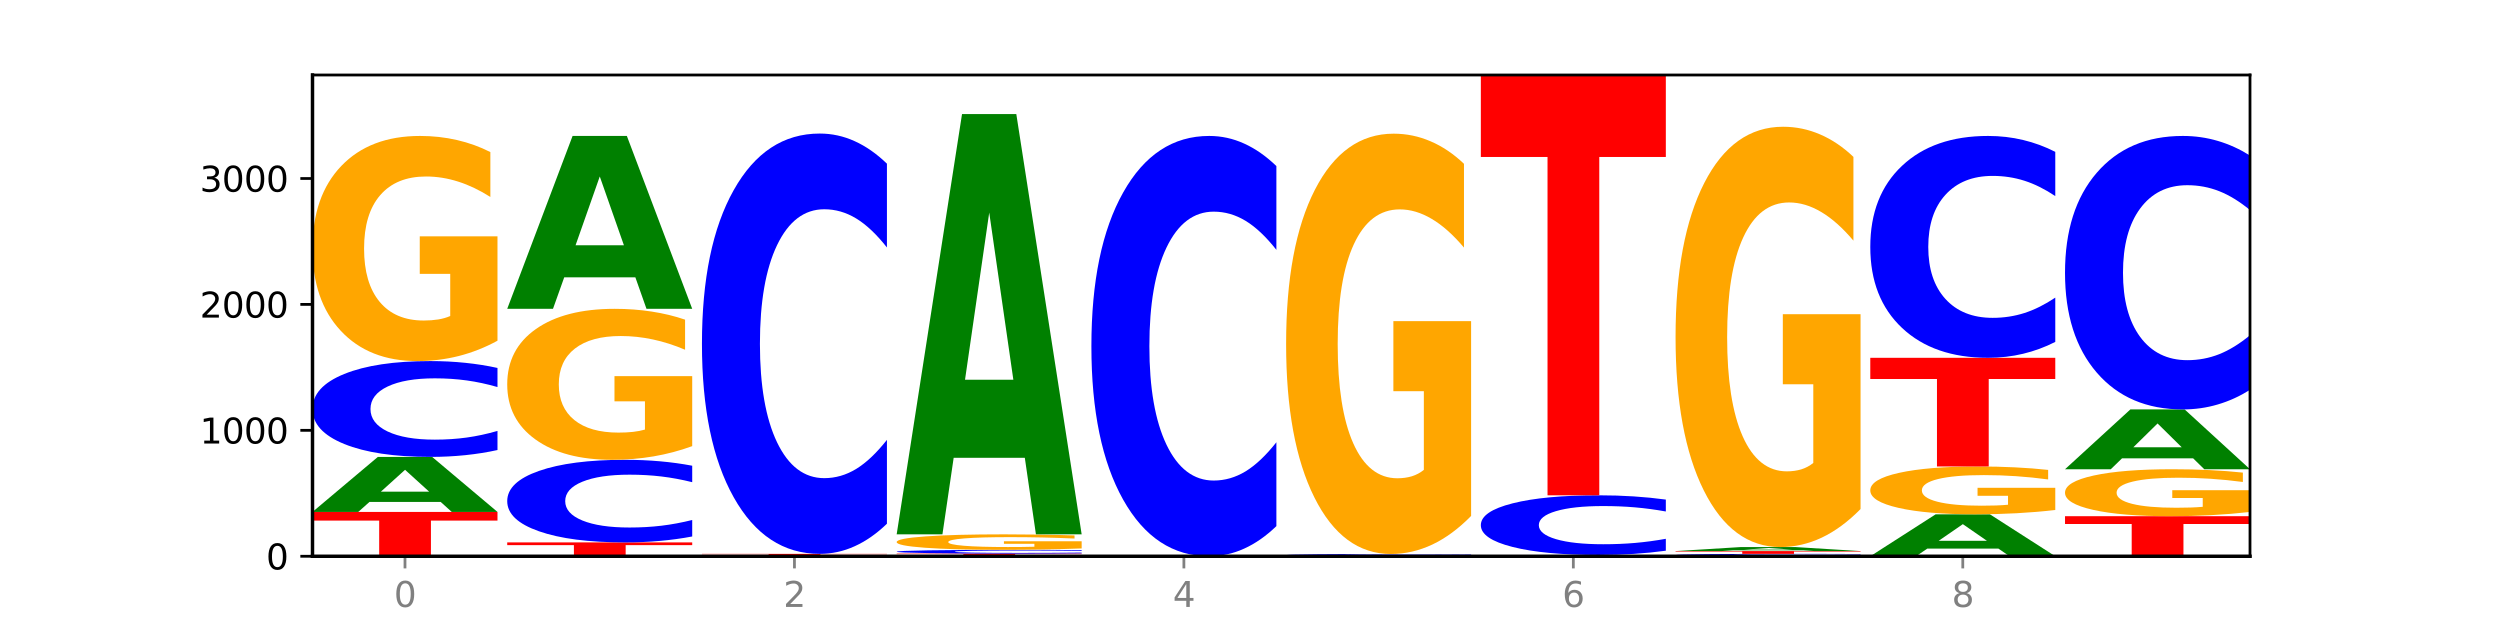 <?xml version="1.0" encoding="utf-8" standalone="no"?>
<!DOCTYPE svg PUBLIC "-//W3C//DTD SVG 1.1//EN"
  "http://www.w3.org/Graphics/SVG/1.1/DTD/svg11.dtd">
<svg xmlns:xlink="http://www.w3.org/1999/xlink" width="720pt" height="180pt" viewBox="0 0 720 180" xmlns="http://www.w3.org/2000/svg" version="1.1">
 <defs>
  <style type="text/css">*{stroke-linejoin: round; stroke-linecap: butt}</style>
 </defs>
 <g id="figure_1">
  <g id="patch_1">
   <path d="M 0 180 
L 720 180 
L 720 0 
L 0 0 
z
" style="fill: #ffffff"/>
  </g>
  <g id="axes_1">
   <g id="patch_2">
    <path d="M 90 160.2 
L 648 160.2 
L 648 21.6 
L 90 21.6 
z
" style="fill: #ffffff"/>
   </g>
   <g id="line2d_1">
    <path d="M 90 160.2 
L 648 160.2 
" clip-path="url(#p03b8e95444)" style="fill: none; stroke: #000000; stroke-width: 0.5; stroke-linecap: square"/>
   </g>
   <g id="patch_3">
    <path d="M 90 147.435 
L 143.276 147.435 
L 143.276 149.925 
L 124.109 149.925 
L 124.109 160.2 
L 109.204 160.2 
L 109.204 149.925 
L 90 149.925 
L 90 147.435 
z
" clip-path="url(#p03b8e95444)" style="fill: #ff0000"/>
   </g>
   <g id="patch_4">
    <path d="M 126.905 144.548 
L 106.415 144.548 
L 103.18 147.435 
L 90 147.435 
L 108.823 131.588 
L 124.454 131.588 
L 143.276 147.435 
L 130.107 147.435 
L 126.905 144.548 
z
M 109.683 141.607 
L 123.604 141.607 
L 116.655 135.303 
L 109.683 141.607 
z
" clip-path="url(#p03b8e95444)" style="fill: #008000"/>
   </g>
   <g id="patch_5">
    <path d="M 143.276 129.61 
Q 138.82 130.59 134.001 131.086 
Q 129.182 131.588 123.934 131.588 
Q 108.282 131.588 99.141 127.871 
Q 90 124.154 90 117.798 
Q 90 111.419 99.141 107.708 
Q 108.282 103.991 123.934 103.991 
Q 129.182 103.991 134.001 104.493 
Q 138.82 104.989 143.276 105.969 
L 143.276 111.47 
Q 138.78 110.171 134.417 109.566 
Q 130.055 108.962 125.236 108.962 
Q 116.591 108.962 111.638 111.317 
Q 106.698 113.665 106.698 117.798 
Q 106.698 121.914 111.638 124.268 
Q 116.591 126.617 125.236 126.617 
Q 130.055 126.617 134.417 126.013 
Q 138.78 125.403 143.276 124.103 
L 143.276 129.61 
z
" clip-path="url(#p03b8e95444)" style="fill: #0000ff"/>
   </g>
   <g id="patch_6">
    <path d="M 143.276 98.125 
Q 137.903 101.058 132.124 102.531 
Q 126.345 103.991 120.184 103.991 
Q 106.262 103.991 98.131 95.258 
Q 90 86.526 90 71.592 
Q 90 56.483 98.274 47.817 
Q 106.561 39.152 120.972 39.152 
Q 126.525 39.152 131.611 40.33 
Q 136.709 41.496 141.223 43.799 
L 141.223 56.724 
Q 136.566 53.764 131.957 52.304 
Q 127.348 50.831 122.716 50.831 
Q 114.143 50.831 109.498 56.215 
Q 104.853 61.586 104.853 71.592 
Q 104.853 81.503 109.331 86.914 
Q 113.808 92.312 122.047 92.312 
Q 124.292 92.312 126.214 92.004 
Q 128.136 91.682 129.665 91.013 
L 129.665 78.878 
L 120.889 78.878 
L 120.889 68.069 
L 143.276 68.069 
L 143.276 98.125 
z
" clip-path="url(#p03b8e95444)" style="fill: #ffa600"/>
   </g>
   <g id="patch_7">
    <path d="M 146.08 156.211 
L 199.357 156.211 
L 199.357 156.989 
L 180.19 156.989 
L 180.19 160.2 
L 165.285 160.2 
L 165.285 156.989 
L 146.08 156.989 
L 146.08 156.211 
z
" clip-path="url(#p03b8e95444)" style="fill: #ff0000"/>
   </g>
   <g id="patch_8">
    <path d="M 199.357 154.506 
Q 194.9 155.351 190.081 155.779 
Q 185.263 156.211 180.014 156.211 
Q 164.363 156.211 155.222 153.007 
Q 146.08 149.803 146.08 144.324 
Q 146.08 138.825 155.222 135.626 
Q 164.363 132.422 180.014 132.422 
Q 185.263 132.422 190.081 132.854 
Q 194.9 133.282 199.357 134.127 
L 199.357 138.869 
Q 194.86 137.749 190.498 137.228 
Q 186.135 136.707 181.316 136.707 
Q 172.672 136.707 167.718 138.737 
Q 162.779 140.761 162.779 144.324 
Q 162.779 147.872 167.718 149.901 
Q 172.672 151.926 181.316 151.926 
Q 186.135 151.926 190.498 151.405 
Q 194.86 150.879 199.357 149.759 
L 199.357 154.506 
z
" clip-path="url(#p03b8e95444)" style="fill: #0000ff"/>
   </g>
   <g id="patch_9">
    <path d="M 199.357 128.488 
Q 193.984 130.455 188.205 131.443 
Q 182.426 132.422 176.265 132.422 
Q 162.343 132.422 154.212 126.566 
Q 146.08 120.71 146.08 110.695 
Q 146.08 100.564 154.355 94.753 
Q 162.641 88.942 177.053 88.942 
Q 182.605 88.942 187.691 89.732 
Q 192.79 90.514 197.303 92.058 
L 197.303 100.726 
Q 192.646 98.741 188.038 97.762 
Q 183.429 96.774 178.796 96.774 
Q 170.223 96.774 165.578 100.384 
Q 160.934 103.986 160.934 110.695 
Q 160.934 117.342 165.411 120.97 
Q 169.889 124.59 178.127 124.59 
Q 180.372 124.59 182.294 124.383 
Q 184.217 124.168 185.745 123.719 
L 185.745 115.581 
L 176.969 115.581 
L 176.969 108.333 
L 199.357 108.333 
L 199.357 128.488 
z
" clip-path="url(#p03b8e95444)" style="fill: #ffa600"/>
   </g>
   <g id="patch_10">
    <path d="M 182.985 79.872 
L 162.496 79.872 
L 159.261 88.942 
L 146.08 88.942 
L 164.903 39.152 
L 180.534 39.152 
L 199.357 88.942 
L 186.187 88.942 
L 182.985 79.872 
z
M 165.764 70.631 
L 179.684 70.631 
L 172.735 50.826 
L 165.764 70.631 
z
" clip-path="url(#p03b8e95444)" style="fill: #008000"/>
   </g>
   <g id="patch_11">
    <path d="M 239.065 160.193 
L 218.576 160.193 
L 215.341 160.2 
L 202.161 160.2 
L 220.983 160.164 
L 236.615 160.164 
L 255.437 160.2 
L 242.268 160.2 
L 239.065 160.193 
z
M 221.844 160.187 
L 235.765 160.187 
L 228.815 160.172 
L 221.844 160.187 
z
" clip-path="url(#p03b8e95444)" style="fill: #008000"/>
   </g>
   <g id="patch_12">
    <path d="M 255.437 160.154 
Q 250.064 160.159 244.285 160.161 
Q 238.506 160.164 232.345 160.164 
Q 218.423 160.164 210.292 160.149 
Q 202.161 160.134 202.161 160.109 
Q 202.161 160.084 210.435 160.069 
Q 218.722 160.055 233.133 160.055 
Q 238.685 160.055 243.772 160.057 
Q 248.87 160.059 253.384 160.063 
L 253.384 160.084 
Q 248.727 160.079 244.118 160.077 
Q 239.509 160.075 234.876 160.075 
Q 226.304 160.075 221.659 160.084 
Q 217.014 160.093 217.014 160.109 
Q 217.014 160.126 221.492 160.135 
Q 225.969 160.144 234.208 160.144 
Q 236.453 160.144 238.375 160.144 
Q 240.297 160.143 241.826 160.142 
L 241.826 160.122 
L 233.05 160.122 
L 233.05 160.103 
L 255.437 160.103 
L 255.437 160.154 
z
" clip-path="url(#p03b8e95444)" style="fill: #ffa600"/>
   </g>
   <g id="patch_13">
    <path d="M 202.161 159.511 
L 255.437 159.511 
L 255.437 159.617 
L 236.27 159.617 
L 236.27 160.055 
L 221.365 160.055 
L 221.365 159.617 
L 202.161 159.617 
L 202.161 159.511 
z
" clip-path="url(#p03b8e95444)" style="fill: #ff0000"/>
   </g>
   <g id="patch_14">
    <path d="M 255.437 150.834 
Q 250.981 155.135 246.162 157.311 
Q 241.343 159.511 236.094 159.511 
Q 220.443 159.511 211.302 143.208 
Q 202.161 126.905 202.161 99.024 
Q 202.161 71.044 211.302 54.766 
Q 220.443 38.463 236.094 38.463 
Q 241.343 38.463 246.162 40.663 
Q 250.981 42.838 255.437 47.139 
L 255.437 71.269 
Q 250.94 65.568 246.578 62.917 
Q 242.215 60.267 237.397 60.267 
Q 228.752 60.267 223.799 70.594 
Q 218.859 80.896 218.859 99.024 
Q 218.859 117.078 223.799 127.405 
Q 228.752 137.707 237.397 137.707 
Q 242.215 137.707 246.578 135.056 
Q 250.94 132.381 255.437 126.68 
L 255.437 150.834 
z
" clip-path="url(#p03b8e95444)" style="fill: #0000ff"/>
   </g>
   <g id="patch_15">
    <path d="M 258.241 159.438 
L 311.518 159.438 
L 311.518 159.587 
L 292.35 159.587 
L 292.35 160.2 
L 277.445 160.2 
L 277.445 159.587 
L 258.241 159.587 
L 258.241 159.438 
z
" clip-path="url(#p03b8e95444)" style="fill: #ff0000"/>
   </g>
   <g id="patch_16">
    <path d="M 311.518 159.36 
Q 307.061 159.399 302.242 159.419 
Q 297.423 159.438 292.175 159.438 
Q 276.524 159.438 267.382 159.292 
Q 258.241 159.145 258.241 158.895 
Q 258.241 158.643 267.382 158.497 
Q 276.524 158.351 292.175 158.351 
Q 297.423 158.351 302.242 158.37 
Q 307.061 158.39 311.518 158.429 
L 311.518 158.645 
Q 307.021 158.594 302.658 158.57 
Q 298.296 158.547 293.477 158.547 
Q 284.832 158.547 279.879 158.639 
Q 274.94 158.732 274.94 158.895 
Q 274.94 159.057 279.879 159.15 
Q 284.832 159.242 293.477 159.242 
Q 298.296 159.242 302.658 159.219 
Q 307.021 159.195 311.518 159.143 
L 311.518 159.36 
z
" clip-path="url(#p03b8e95444)" style="fill: #0000ff"/>
   </g>
   <g id="patch_17">
    <path d="M 311.518 157.947 
Q 306.145 158.149 300.366 158.25 
Q 294.587 158.351 288.426 158.351 
Q 274.504 158.351 266.372 157.75 
Q 258.241 157.149 258.241 156.122 
Q 258.241 155.082 266.516 154.486 
Q 274.802 153.89 289.214 153.89 
Q 294.766 153.89 299.852 153.971 
Q 304.951 154.051 309.464 154.21 
L 309.464 155.099 
Q 304.807 154.895 300.198 154.795 
Q 295.59 154.694 290.957 154.694 
Q 282.384 154.694 277.739 155.064 
Q 273.095 155.433 273.095 156.122 
Q 273.095 156.804 277.572 157.176 
Q 282.05 157.547 290.288 157.547 
Q 292.533 157.547 294.455 157.526 
Q 296.378 157.504 297.906 157.458 
L 297.906 156.623 
L 289.13 156.623 
L 289.13 155.879 
L 311.518 155.879 
L 311.518 157.947 
z
" clip-path="url(#p03b8e95444)" style="fill: #ffa600"/>
   </g>
   <g id="patch_18">
    <path d="M 295.146 131.839 
L 274.657 131.839 
L 271.421 153.89 
L 258.241 153.89 
L 277.064 32.842 
L 292.695 32.842 
L 311.518 153.89 
L 298.348 153.89 
L 295.146 131.839 
z
M 277.924 109.373 
L 291.845 109.373 
L 284.896 61.223 
L 277.924 109.373 
z
" clip-path="url(#p03b8e95444)" style="fill: #008000"/>
   </g>
   <g id="patch_19">
    <path d="M 367.598 151.523 
Q 363.142 155.824 358.323 158 
Q 353.504 160.2 348.255 160.2 
Q 332.604 160.2 323.463 143.897 
Q 314.322 127.594 314.322 99.713 
Q 314.322 71.733 323.463 55.455 
Q 332.604 39.152 348.255 39.152 
Q 353.504 39.152 358.323 41.352 
Q 363.142 43.527 367.598 47.828 
L 367.598 71.958 
Q 363.101 66.257 358.739 63.606 
Q 354.376 60.956 349.557 60.956 
Q 340.913 60.956 335.96 71.283 
Q 331.02 81.585 331.02 99.713 
Q 331.02 117.767 335.96 128.094 
Q 340.913 138.396 349.557 138.396 
Q 354.376 138.396 358.739 135.745 
Q 363.101 133.07 367.598 127.369 
L 367.598 151.523 
z
" clip-path="url(#p03b8e95444)" style="fill: #0000ff"/>
   </g>
   <g id="patch_20">
    <path d="M 423.678 160.153 
Q 419.222 160.176 414.403 160.188 
Q 409.584 160.2 404.336 160.2 
Q 388.684 160.2 379.543 160.112 
Q 370.402 160.024 370.402 159.874 
Q 370.402 159.723 379.543 159.635 
Q 388.684 159.547 404.336 159.547 
Q 409.584 159.547 414.403 159.559 
Q 419.222 159.571 423.678 159.594 
L 423.678 159.724 
Q 419.182 159.693 414.819 159.679 
Q 410.457 159.665 405.638 159.665 
Q 396.993 159.665 392.04 159.721 
Q 387.1 159.776 387.1 159.874 
Q 387.1 159.971 392.04 160.027 
Q 396.993 160.082 405.638 160.082 
Q 410.457 160.082 414.819 160.068 
Q 419.182 160.054 423.678 160.023 
L 423.678 160.153 
z
" clip-path="url(#p03b8e95444)" style="fill: #0000ff"/>
   </g>
   <g id="patch_21">
    <path d="M 423.678 148.595 
Q 418.305 154.071 412.526 156.822 
Q 406.747 159.547 400.586 159.547 
Q 386.664 159.547 378.533 143.244 
Q 370.402 126.941 370.402 99.061 
Q 370.402 70.855 378.676 54.677 
Q 386.963 38.499 401.374 38.499 
Q 406.927 38.499 412.013 40.699 
Q 417.111 42.875 421.625 47.176 
L 421.625 71.305 
Q 416.968 65.779 412.359 63.054 
Q 407.75 60.303 403.118 60.303 
Q 394.545 60.303 389.9 70.355 
Q 385.255 80.382 385.255 99.061 
Q 385.255 117.564 389.733 127.666 
Q 394.21 137.743 402.449 137.743 
Q 404.694 137.743 406.616 137.168 
Q 408.538 136.568 410.067 135.318 
L 410.067 112.663 
L 401.291 112.663 
L 401.291 92.484 
L 423.678 92.484 
L 423.678 148.595 
z
" clip-path="url(#p03b8e95444)" style="fill: #ffa600"/>
   </g>
   <g id="patch_22">
    <path d="M 479.759 160.167 
Q 474.386 160.184 468.607 160.192 
Q 462.828 160.2 456.667 160.2 
Q 442.745 160.2 434.614 160.151 
Q 426.482 160.102 426.482 160.019 
Q 426.482 159.934 434.757 159.886 
Q 443.043 159.837 457.455 159.837 
Q 463.007 159.837 468.093 159.844 
Q 473.192 159.85 477.705 159.863 
L 477.705 159.936 
Q 473.049 159.919 468.44 159.911 
Q 463.831 159.903 459.198 159.903 
Q 450.625 159.903 445.98 159.933 
Q 441.336 159.963 441.336 160.019 
Q 441.336 160.074 445.813 160.104 
Q 450.291 160.135 458.529 160.135 
Q 460.774 160.135 462.697 160.133 
Q 464.619 160.131 466.147 160.127 
L 466.147 160.06 
L 457.371 160.06 
L 457.371 159.999 
L 479.759 159.999 
L 479.759 160.167 
z
" clip-path="url(#p03b8e95444)" style="fill: #ffa600"/>
   </g>
   <g id="patch_23">
    <path d="M 479.759 158.605 
Q 475.302 159.216 470.483 159.525 
Q 465.665 159.837 460.416 159.837 
Q 444.765 159.837 435.624 157.522 
Q 426.482 155.207 426.482 151.248 
Q 426.482 147.275 435.624 144.963 
Q 444.765 142.648 460.416 142.648 
Q 465.665 142.648 470.483 142.961 
Q 475.302 143.27 479.759 143.88 
L 479.759 147.307 
Q 475.262 146.497 470.9 146.121 
Q 466.537 145.745 461.718 145.745 
Q 453.074 145.745 448.12 147.211 
Q 443.181 148.674 443.181 151.248 
Q 443.181 153.812 448.12 155.278 
Q 453.074 156.741 461.718 156.741 
Q 466.537 156.741 470.9 156.365 
Q 475.262 155.985 479.759 155.175 
L 479.759 158.605 
z
" clip-path="url(#p03b8e95444)" style="fill: #0000ff"/>
   </g>
   <g id="patch_24">
    <path d="M 426.482 21.6 
L 479.759 21.6 
L 479.759 45.208 
L 460.592 45.208 
L 460.592 142.648 
L 445.687 142.648 
L 445.687 45.208 
L 426.482 45.208 
L 426.482 21.6 
z
" clip-path="url(#p03b8e95444)" style="fill: #ff0000"/>
   </g>
   <g id="patch_25">
    <path d="M 535.839 160.151 
Q 531.383 160.175 526.564 160.187 
Q 521.745 160.2 516.496 160.2 
Q 500.845 160.2 491.704 160.107 
Q 482.563 160.014 482.563 159.856 
Q 482.563 159.696 491.704 159.604 
Q 500.845 159.511 516.496 159.511 
Q 521.745 159.511 526.564 159.524 
Q 531.383 159.536 535.839 159.56 
L 535.839 159.698 
Q 531.342 159.665 526.98 159.65 
Q 522.617 159.635 517.799 159.635 
Q 509.154 159.635 504.201 159.694 
Q 499.261 159.753 499.261 159.856 
Q 499.261 159.958 504.201 160.017 
Q 509.154 160.076 517.799 160.076 
Q 522.617 160.076 526.98 160.061 
Q 531.342 160.046 535.839 160.013 
L 535.839 160.151 
z
" clip-path="url(#p03b8e95444)" style="fill: #0000ff"/>
   </g>
   <g id="patch_26">
    <path d="M 482.563 158.713 
L 535.839 158.713 
L 535.839 158.869 
L 516.672 158.869 
L 516.672 159.511 
L 501.767 159.511 
L 501.767 158.869 
L 482.563 158.869 
L 482.563 158.713 
z
" clip-path="url(#p03b8e95444)" style="fill: #ff0000"/>
   </g>
   <g id="patch_27">
    <path d="M 519.467 158.502 
L 498.978 158.502 
L 495.743 158.713 
L 482.563 158.713 
L 501.385 157.553 
L 517.017 157.553 
L 535.839 158.713 
L 522.67 158.713 
L 519.467 158.502 
z
M 502.246 158.286 
L 516.167 158.286 
L 509.217 157.825 
L 502.246 158.286 
z
" clip-path="url(#p03b8e95444)" style="fill: #008000"/>
   </g>
   <g id="patch_28">
    <path d="M 535.839 146.601 
Q 530.466 152.077 524.687 154.827 
Q 518.908 157.553 512.747 157.553 
Q 498.825 157.553 490.694 141.25 
Q 482.563 124.946 482.563 97.066 
Q 482.563 68.861 490.837 52.683 
Q 499.124 36.504 513.535 36.504 
Q 519.087 36.504 524.174 38.705 
Q 529.272 40.88 533.786 45.181 
L 533.786 69.311 
Q 529.129 63.785 524.52 61.059 
Q 519.911 58.309 515.278 58.309 
Q 506.706 58.309 502.061 68.361 
Q 497.416 78.387 497.416 97.066 
Q 497.416 115.57 501.894 125.672 
Q 506.371 135.749 514.61 135.749 
Q 516.855 135.749 518.777 135.173 
Q 520.699 134.573 522.228 133.323 
L 522.228 110.669 
L 513.452 110.669 
L 513.452 90.49 
L 535.839 90.49 
L 535.839 146.601 
z
" clip-path="url(#p03b8e95444)" style="fill: #ffa600"/>
   </g>
   <g id="patch_29">
    <path d="M 575.548 158 
L 555.059 158 
L 551.823 160.2 
L 538.643 160.2 
L 557.466 148.124 
L 573.097 148.124 
L 591.92 160.2 
L 578.75 160.2 
L 575.548 158 
z
M 558.326 155.759 
L 572.247 155.759 
L 565.298 150.955 
L 558.326 155.759 
z
" clip-path="url(#p03b8e95444)" style="fill: #008000"/>
   </g>
   <g id="patch_30">
    <path d="M 591.92 146.877 
Q 586.547 147.501 580.768 147.814 
Q 574.989 148.124 568.828 148.124 
Q 554.906 148.124 546.774 146.268 
Q 538.643 144.412 538.643 141.238 
Q 538.643 138.027 546.918 136.186 
Q 555.204 134.344 569.616 134.344 
Q 575.168 134.344 580.254 134.594 
Q 585.353 134.842 589.866 135.332 
L 589.866 138.079 
Q 585.209 137.45 580.6 137.139 
Q 575.992 136.826 571.359 136.826 
Q 562.786 136.826 558.141 137.97 
Q 553.497 139.112 553.497 141.238 
Q 553.497 143.345 557.974 144.495 
Q 562.452 145.642 570.69 145.642 
Q 572.935 145.642 574.857 145.577 
Q 576.78 145.508 578.308 145.366 
L 578.308 142.787 
L 569.532 142.787 
L 569.532 140.49 
L 591.92 140.49 
L 591.92 146.877 
z
" clip-path="url(#p03b8e95444)" style="fill: #ffa600"/>
   </g>
   <g id="patch_31">
    <path d="M 538.643 103.048 
L 591.92 103.048 
L 591.92 109.152 
L 572.752 109.152 
L 572.752 134.344 
L 557.847 134.344 
L 557.847 109.152 
L 538.643 109.152 
L 538.643 103.048 
z
" clip-path="url(#p03b8e95444)" style="fill: #ff0000"/>
   </g>
   <g id="patch_32">
    <path d="M 591.92 98.468 
Q 587.463 100.739 582.644 101.887 
Q 577.825 103.048 572.577 103.048 
Q 556.926 103.048 547.784 94.443 
Q 538.643 85.837 538.643 71.12 
Q 538.643 56.35 547.784 47.757 
Q 556.926 39.152 572.577 39.152 
Q 577.825 39.152 582.644 40.313 
Q 587.463 41.461 591.92 43.732 
L 591.92 56.469 
Q 587.423 53.459 583.06 52.06 
Q 578.698 50.661 573.879 50.661 
Q 565.234 50.661 560.281 56.112 
Q 555.342 61.55 555.342 71.12 
Q 555.342 80.65 560.281 86.101 
Q 565.234 91.539 573.879 91.539 
Q 578.698 91.539 583.06 90.14 
Q 587.423 88.727 591.92 85.718 
L 591.92 98.468 
z
" clip-path="url(#p03b8e95444)" style="fill: #0000ff"/>
   </g>
   <g id="patch_33">
    <path d="M 594.724 148.668 
L 648 148.668 
L 648 150.917 
L 628.833 150.917 
L 628.833 160.2 
L 613.928 160.2 
L 613.928 150.917 
L 594.724 150.917 
L 594.724 148.668 
z
" clip-path="url(#p03b8e95444)" style="fill: #ff0000"/>
   </g>
   <g id="patch_34">
    <path d="M 648 147.444 
Q 642.627 148.056 636.848 148.364 
Q 631.069 148.668 624.908 148.668 
Q 610.986 148.668 602.855 146.846 
Q 594.724 145.025 594.724 141.909 
Q 594.724 138.757 602.998 136.95 
Q 611.284 135.142 625.696 135.142 
Q 631.248 135.142 636.335 135.388 
Q 641.433 135.631 645.946 136.111 
L 645.946 138.808 
Q 641.29 138.19 636.681 137.886 
Q 632.072 137.578 627.439 137.578 
Q 618.866 137.578 614.222 138.701 
Q 609.577 139.822 609.577 141.909 
Q 609.577 143.977 614.055 145.106 
Q 618.532 146.232 626.771 146.232 
Q 629.015 146.232 630.938 146.167 
Q 632.86 146.1 634.388 145.961 
L 634.388 143.429 
L 625.612 143.429 
L 625.612 141.174 
L 648 141.174 
L 648 147.444 
z
" clip-path="url(#p03b8e95444)" style="fill: #ffa600"/>
   </g>
   <g id="patch_35">
    <path d="M 631.628 132.004 
L 611.139 132.004 
L 607.904 135.142 
L 594.724 135.142 
L 613.546 117.916 
L 629.177 117.916 
L 648 135.142 
L 634.831 135.142 
L 631.628 132.004 
z
M 614.407 128.807 
L 628.328 128.807 
L 621.378 121.955 
L 614.407 128.807 
z
" clip-path="url(#p03b8e95444)" style="fill: #008000"/>
   </g>
   <g id="patch_36">
    <path d="M 648 112.271 
Q 643.544 115.069 638.725 116.485 
Q 633.906 117.916 628.657 117.916 
Q 613.006 117.916 603.865 107.308 
Q 594.724 96.7 594.724 78.558 
Q 594.724 60.352 603.865 49.76 
Q 613.006 39.152 628.657 39.152 
Q 633.906 39.152 638.725 40.583 
Q 643.544 41.999 648 44.797 
L 648 60.498 
Q 643.503 56.789 639.141 55.064 
Q 634.778 53.339 629.959 53.339 
Q 621.315 53.339 616.362 60.059 
Q 611.422 66.762 611.422 78.558 
Q 611.422 90.306 616.362 97.025 
Q 621.315 103.729 629.959 103.729 
Q 634.778 103.729 639.141 102.004 
Q 643.503 100.263 648 96.553 
L 648 112.271 
z
" clip-path="url(#p03b8e95444)" style="fill: #0000ff"/>
   </g>
   <g id="matplotlib.axis_1">
    <g id="xtick_1">
     <g id="line2d_2">
      <defs>
       <path id="m9042cd1c41" d="M 0 0 
L 0 3.5 
" style="stroke: #808080; stroke-width: 0.8"/>
      </defs>
      <g>
       <use xlink:href="#m9042cd1c41" x="116.638" y="160.2" style="fill: #808080; stroke: #808080; stroke-width: 0.8"/>
      </g>
     </g>
     <g id="text_1">
      <!-- 0 -->
      <g style="fill: #808080" transform="translate(113.457 174.798) scale(0.1 -0.1)">
       <defs>
        <path id="DejaVuSans-30" d="M 2034 4250 
Q 1547 4250 1301 3770 
Q 1056 3291 1056 2328 
Q 1056 1369 1301 889 
Q 1547 409 2034 409 
Q 2525 409 2770 889 
Q 3016 1369 3016 2328 
Q 3016 3291 2770 3770 
Q 2525 4250 2034 4250 
z
M 2034 4750 
Q 2819 4750 3233 4129 
Q 3647 3509 3647 2328 
Q 3647 1150 3233 529 
Q 2819 -91 2034 -91 
Q 1250 -91 836 529 
Q 422 1150 422 2328 
Q 422 3509 836 4129 
Q 1250 4750 2034 4750 
z
" transform="scale(0.016)"/>
       </defs>
       <use xlink:href="#DejaVuSans-30"/>
      </g>
     </g>
    </g>
    <g id="xtick_2">
     <g id="line2d_3">
      <g>
       <use xlink:href="#m9042cd1c41" x="228.799" y="160.2" style="fill: #808080; stroke: #808080; stroke-width: 0.8"/>
      </g>
     </g>
     <g id="text_2">
      <!-- 2 -->
      <g style="fill: #808080" transform="translate(225.618 174.798) scale(0.1 -0.1)">
       <defs>
        <path id="DejaVuSans-32" d="M 1228 531 
L 3431 531 
L 3431 0 
L 469 0 
L 469 531 
Q 828 903 1448 1529 
Q 2069 2156 2228 2338 
Q 2531 2678 2651 2914 
Q 2772 3150 2772 3378 
Q 2772 3750 2511 3984 
Q 2250 4219 1831 4219 
Q 1534 4219 1204 4116 
Q 875 4013 500 3803 
L 500 4441 
Q 881 4594 1212 4672 
Q 1544 4750 1819 4750 
Q 2544 4750 2975 4387 
Q 3406 4025 3406 3419 
Q 3406 3131 3298 2873 
Q 3191 2616 2906 2266 
Q 2828 2175 2409 1742 
Q 1991 1309 1228 531 
z
" transform="scale(0.016)"/>
       </defs>
       <use xlink:href="#DejaVuSans-32"/>
      </g>
     </g>
    </g>
    <g id="xtick_3">
     <g id="line2d_4">
      <g>
       <use xlink:href="#m9042cd1c41" x="340.96" y="160.2" style="fill: #808080; stroke: #808080; stroke-width: 0.8"/>
      </g>
     </g>
     <g id="text_3">
      <!-- 4 -->
      <g style="fill: #808080" transform="translate(337.779 174.798) scale(0.1 -0.1)">
       <defs>
        <path id="DejaVuSans-34" d="M 2419 4116 
L 825 1625 
L 2419 1625 
L 2419 4116 
z
M 2253 4666 
L 3047 4666 
L 3047 1625 
L 3713 1625 
L 3713 1100 
L 3047 1100 
L 3047 0 
L 2419 0 
L 2419 1100 
L 313 1100 
L 313 1709 
L 2253 4666 
z
" transform="scale(0.016)"/>
       </defs>
       <use xlink:href="#DejaVuSans-34"/>
      </g>
     </g>
    </g>
    <g id="xtick_4">
     <g id="line2d_5">
      <g>
       <use xlink:href="#m9042cd1c41" x="453.121" y="160.2" style="fill: #808080; stroke: #808080; stroke-width: 0.8"/>
      </g>
     </g>
     <g id="text_4">
      <!-- 6 -->
      <g style="fill: #808080" transform="translate(449.939 174.798) scale(0.1 -0.1)">
       <defs>
        <path id="DejaVuSans-36" d="M 2113 2584 
Q 1688 2584 1439 2293 
Q 1191 2003 1191 1497 
Q 1191 994 1439 701 
Q 1688 409 2113 409 
Q 2538 409 2786 701 
Q 3034 994 3034 1497 
Q 3034 2003 2786 2293 
Q 2538 2584 2113 2584 
z
M 3366 4563 
L 3366 3988 
Q 3128 4100 2886 4159 
Q 2644 4219 2406 4219 
Q 1781 4219 1451 3797 
Q 1122 3375 1075 2522 
Q 1259 2794 1537 2939 
Q 1816 3084 2150 3084 
Q 2853 3084 3261 2657 
Q 3669 2231 3669 1497 
Q 3669 778 3244 343 
Q 2819 -91 2113 -91 
Q 1303 -91 875 529 
Q 447 1150 447 2328 
Q 447 3434 972 4092 
Q 1497 4750 2381 4750 
Q 2619 4750 2861 4703 
Q 3103 4656 3366 4563 
z
" transform="scale(0.016)"/>
       </defs>
       <use xlink:href="#DejaVuSans-36"/>
      </g>
     </g>
    </g>
    <g id="xtick_5">
     <g id="line2d_6">
      <g>
       <use xlink:href="#m9042cd1c41" x="565.281" y="160.2" style="fill: #808080; stroke: #808080; stroke-width: 0.8"/>
      </g>
     </g>
     <g id="text_5">
      <!-- 8 -->
      <g style="fill: #808080" transform="translate(562.1 174.798) scale(0.1 -0.1)">
       <defs>
        <path id="DejaVuSans-38" d="M 2034 2216 
Q 1584 2216 1326 1975 
Q 1069 1734 1069 1313 
Q 1069 891 1326 650 
Q 1584 409 2034 409 
Q 2484 409 2743 651 
Q 3003 894 3003 1313 
Q 3003 1734 2745 1975 
Q 2488 2216 2034 2216 
z
M 1403 2484 
Q 997 2584 770 2862 
Q 544 3141 544 3541 
Q 544 4100 942 4425 
Q 1341 4750 2034 4750 
Q 2731 4750 3128 4425 
Q 3525 4100 3525 3541 
Q 3525 3141 3298 2862 
Q 3072 2584 2669 2484 
Q 3125 2378 3379 2068 
Q 3634 1759 3634 1313 
Q 3634 634 3220 271 
Q 2806 -91 2034 -91 
Q 1263 -91 848 271 
Q 434 634 434 1313 
Q 434 1759 690 2068 
Q 947 2378 1403 2484 
z
M 1172 3481 
Q 1172 3119 1398 2916 
Q 1625 2713 2034 2713 
Q 2441 2713 2670 2916 
Q 2900 3119 2900 3481 
Q 2900 3844 2670 4047 
Q 2441 4250 2034 4250 
Q 1625 4250 1398 4047 
Q 1172 3844 1172 3481 
z
" transform="scale(0.016)"/>
       </defs>
       <use xlink:href="#DejaVuSans-38"/>
      </g>
     </g>
    </g>
   </g>
   <g id="matplotlib.axis_2">
    <g id="ytick_1">
     <g id="line2d_7">
      <defs>
       <path id="mca718ea2a4" d="M 0 0 
L -3.5 0 
" style="stroke: #000000; stroke-width: 0.8"/>
      </defs>
      <g>
       <use xlink:href="#mca718ea2a4" x="90" y="160.2" style="stroke: #000000; stroke-width: 0.8"/>
      </g>
     </g>
     <g id="text_6">
      <!-- 0 -->
      <g transform="translate(76.638 163.999) scale(0.1 -0.1)">
       <use xlink:href="#DejaVuSans-30"/>
      </g>
     </g>
    </g>
    <g id="ytick_2">
     <g id="line2d_8">
      <g>
       <use xlink:href="#mca718ea2a4" x="90" y="123.936" style="stroke: #000000; stroke-width: 0.8"/>
      </g>
     </g>
     <g id="text_7">
      <!-- 1000 -->
      <g transform="translate(57.55 127.735) scale(0.1 -0.1)">
       <defs>
        <path id="DejaVuSans-31" d="M 794 531 
L 1825 531 
L 1825 4091 
L 703 3866 
L 703 4441 
L 1819 4666 
L 2450 4666 
L 2450 531 
L 3481 531 
L 3481 0 
L 794 0 
L 794 531 
z
" transform="scale(0.016)"/>
       </defs>
       <use xlink:href="#DejaVuSans-31"/>
       <use xlink:href="#DejaVuSans-30" x="63.623"/>
       <use xlink:href="#DejaVuSans-30" x="127.246"/>
       <use xlink:href="#DejaVuSans-30" x="190.869"/>
      </g>
     </g>
    </g>
    <g id="ytick_3">
     <g id="line2d_9">
      <g>
       <use xlink:href="#mca718ea2a4" x="90" y="87.673" style="stroke: #000000; stroke-width: 0.8"/>
      </g>
     </g>
     <g id="text_8">
      <!-- 2000 -->
      <g transform="translate(57.55 91.472) scale(0.1 -0.1)">
       <use xlink:href="#DejaVuSans-32"/>
       <use xlink:href="#DejaVuSans-30" x="63.623"/>
       <use xlink:href="#DejaVuSans-30" x="127.246"/>
       <use xlink:href="#DejaVuSans-30" x="190.869"/>
      </g>
     </g>
    </g>
    <g id="ytick_4">
     <g id="line2d_10">
      <g>
       <use xlink:href="#mca718ea2a4" x="90" y="51.409" style="stroke: #000000; stroke-width: 0.8"/>
      </g>
     </g>
     <g id="text_9">
      <!-- 3000 -->
      <g transform="translate(57.55 55.208) scale(0.1 -0.1)">
       <defs>
        <path id="DejaVuSans-33" d="M 2597 2516 
Q 3050 2419 3304 2112 
Q 3559 1806 3559 1356 
Q 3559 666 3084 287 
Q 2609 -91 1734 -91 
Q 1441 -91 1130 -33 
Q 819 25 488 141 
L 488 750 
Q 750 597 1062 519 
Q 1375 441 1716 441 
Q 2309 441 2620 675 
Q 2931 909 2931 1356 
Q 2931 1769 2642 2001 
Q 2353 2234 1838 2234 
L 1294 2234 
L 1294 2753 
L 1863 2753 
Q 2328 2753 2575 2939 
Q 2822 3125 2822 3475 
Q 2822 3834 2567 4026 
Q 2313 4219 1838 4219 
Q 1578 4219 1281 4162 
Q 984 4106 628 3988 
L 628 4550 
Q 988 4650 1302 4700 
Q 1616 4750 1894 4750 
Q 2613 4750 3031 4423 
Q 3450 4097 3450 3541 
Q 3450 3153 3228 2886 
Q 3006 2619 2597 2516 
z
" transform="scale(0.016)"/>
       </defs>
       <use xlink:href="#DejaVuSans-33"/>
       <use xlink:href="#DejaVuSans-30" x="63.623"/>
       <use xlink:href="#DejaVuSans-30" x="127.246"/>
       <use xlink:href="#DejaVuSans-30" x="190.869"/>
      </g>
     </g>
    </g>
   </g>
   <g id="patch_37">
    <path d="M 90 160.2 
L 90 21.6 
" style="fill: none; stroke: #000000; stroke-linejoin: miter; stroke-linecap: square"/>
   </g>
   <g id="patch_38">
    <path d="M 648 160.2 
L 648 21.6 
" style="fill: none; stroke: #000000; stroke-width: 0.8; stroke-linejoin: miter; stroke-linecap: square"/>
   </g>
   <g id="patch_39">
    <path d="M 90 160.2 
L 648 160.2 
" style="fill: none; stroke: #000000; stroke-linejoin: miter; stroke-linecap: square"/>
   </g>
   <g id="patch_40">
    <path d="M 90 21.6 
L 648 21.6 
" style="fill: none; stroke: #000000; stroke-width: 0.8; stroke-linejoin: miter; stroke-linecap: square"/>
   </g>
  </g>
 </g>
 <defs>
  <clipPath id="p03b8e95444">
   <rect x="90" y="21.6" width="558" height="138.6"/>
  </clipPath>
 </defs>
</svg>
